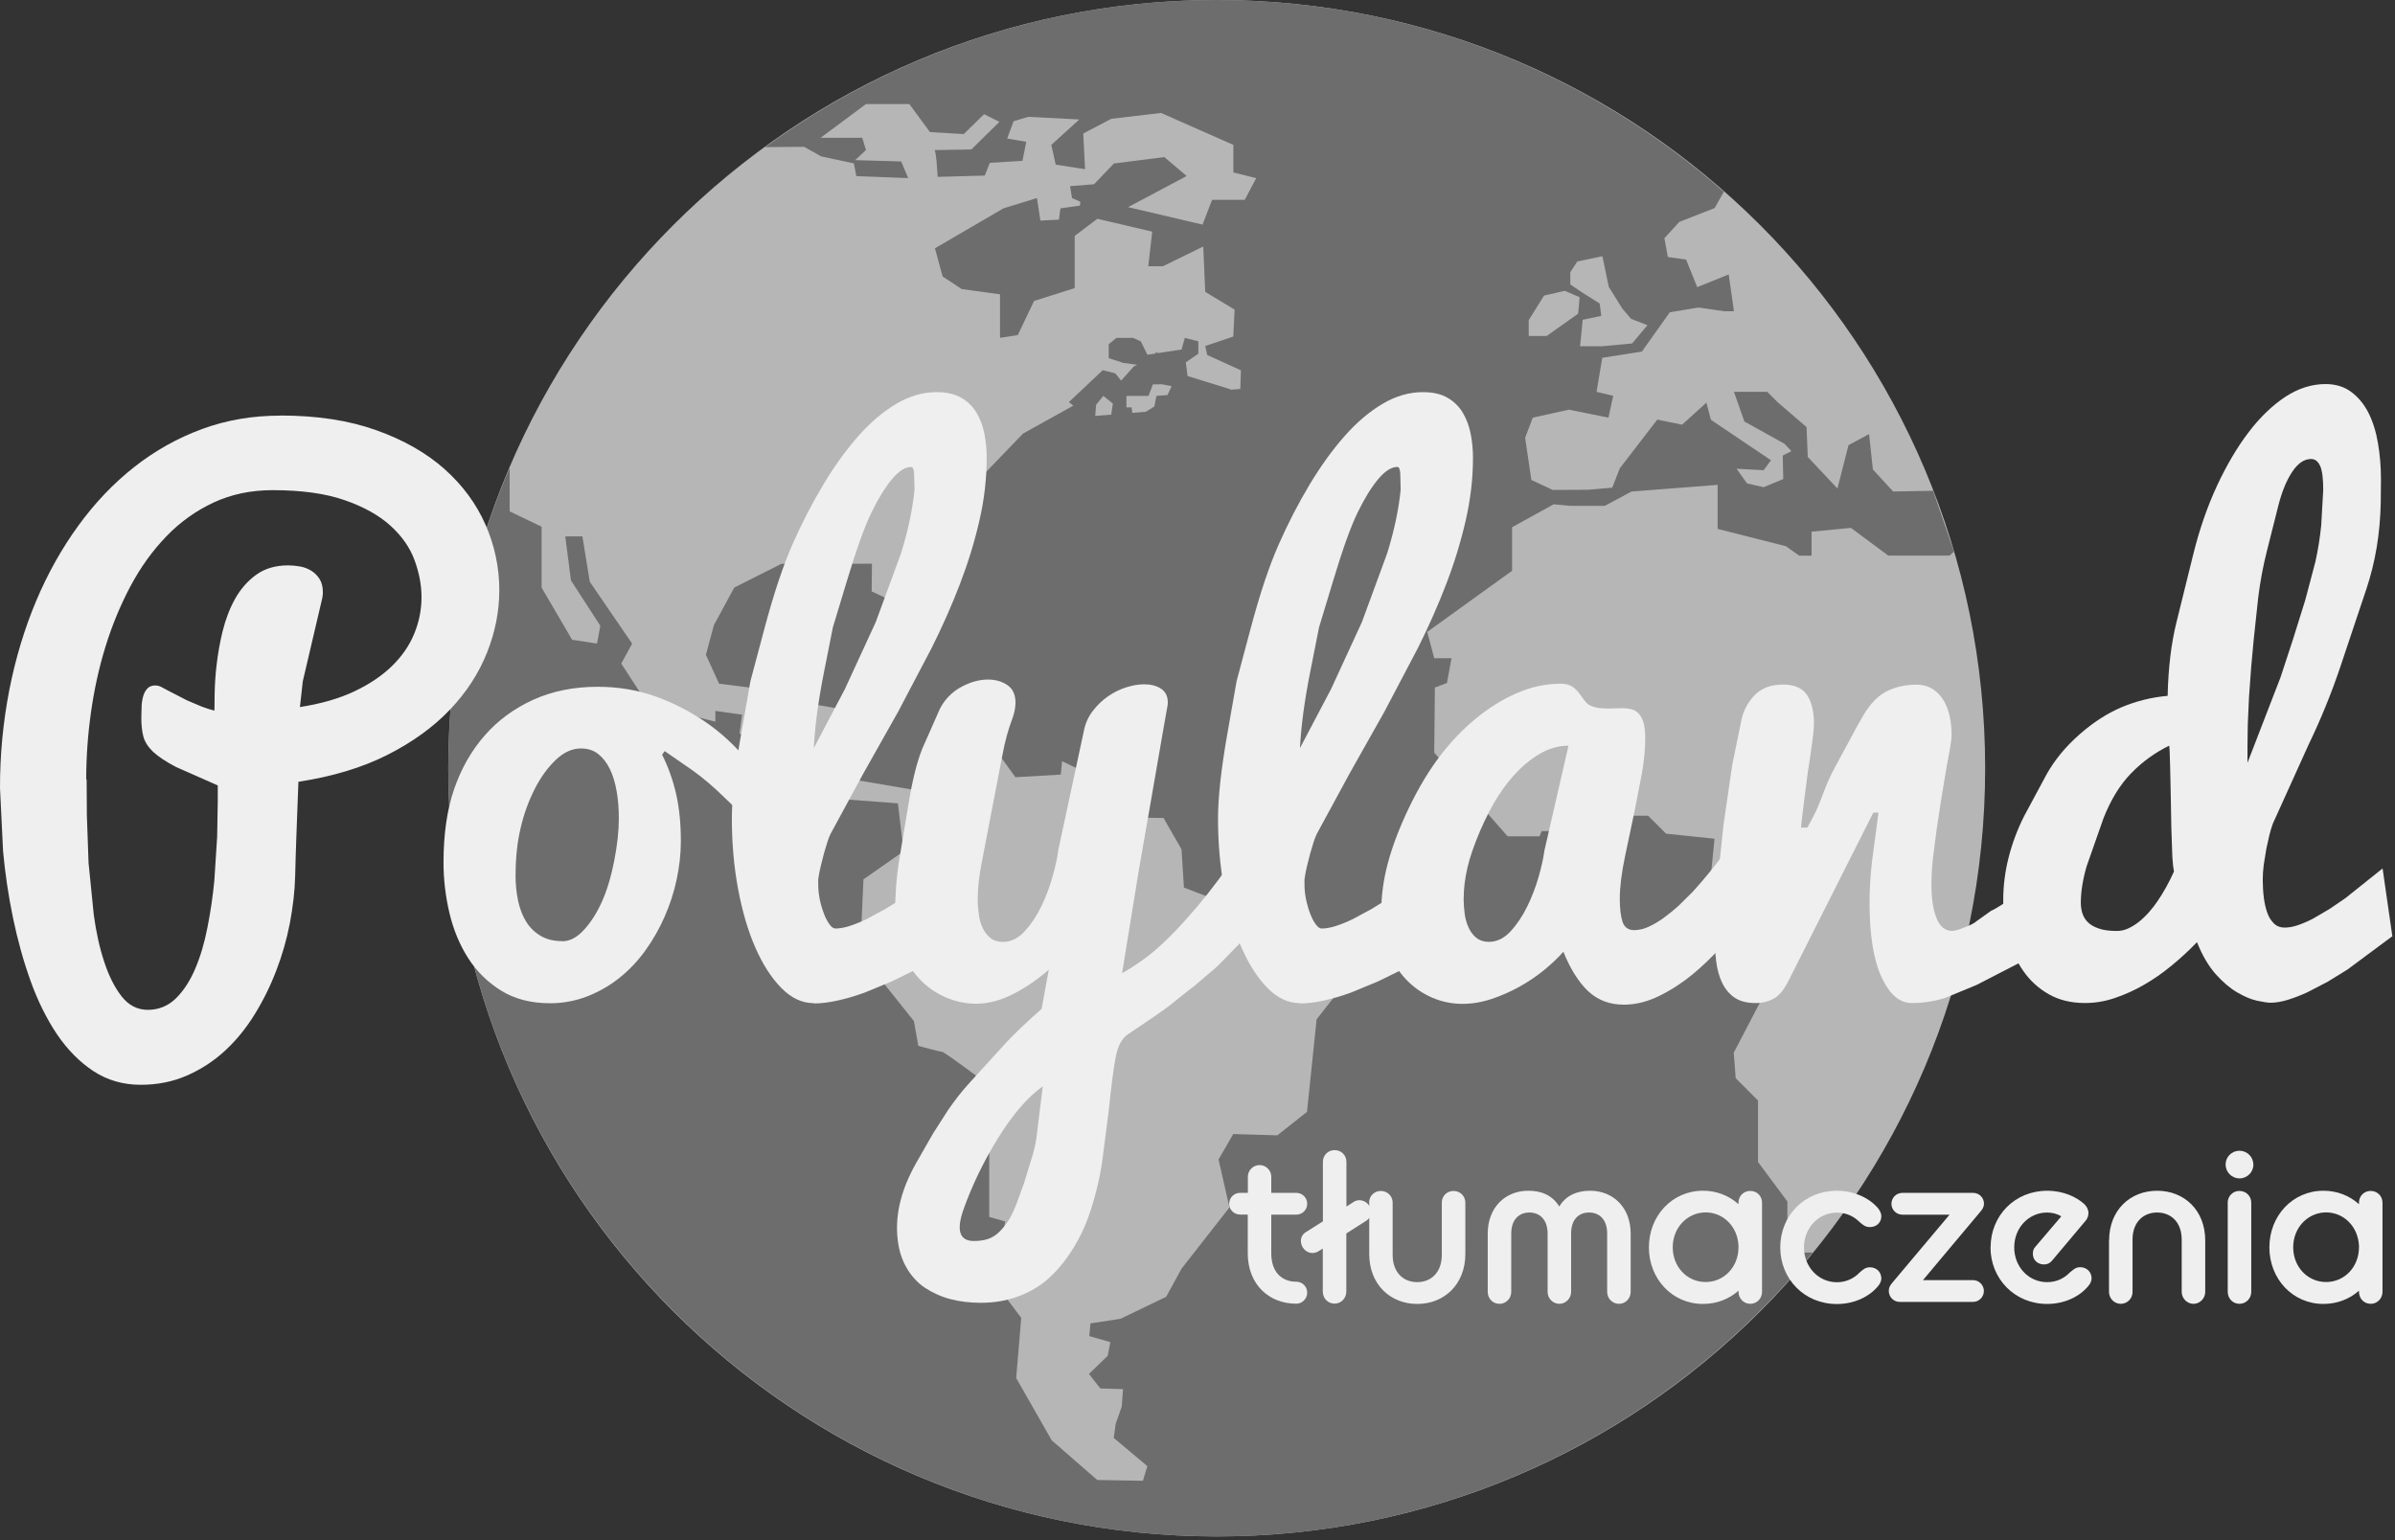 <?xml version="1.0" encoding="UTF-8"?>
<svg xmlns="http://www.w3.org/2000/svg" width="300" height="193" viewBox="0 0 300 193" fill="none">
  <rect x="0" y="0" width="300" height="193" fill="#333333" stroke="none"/>
  <g clip-path="url(#clip0_386_401)">
    <path d="M152.407 192.513C205.568 192.513 248.663 149.418 248.663 96.257C248.663 43.096 205.568 0 152.407 0C99.246 0 56.15 43.096 56.15 96.257C56.15 149.418 99.246 192.513 152.407 192.513Z" fill="#EFEFEF" fill-opacity="0.7"></path>
    <path d="M223.689 68.434L225.369 69.621H226.92V66.616L231.846 66.143L236.524 69.614H244.205L244.757 69.122L242.142 61.498L237.133 61.583L234.597 58.819L234.122 54.388L231.547 55.776L230.158 61.213L226.441 57.249L226.292 53.511L222.696 50.422L221.366 49.093H217.194L218.504 52.811L223.534 55.608L224.391 56.528L223.306 57.08L223.372 60.026L220.919 61.044L218.835 60.571L217.524 58.734L220.912 58.916L221.833 57.669L214.312 52.601L213.743 50.453L210.7 53.211L207.591 52.575L202.893 58.688L201.953 61.102L198.948 61.368L194.492 61.388L191.817 60.135L191.039 54.847L191.999 52.33L196.535 51.331L201.478 52.33L202.07 49.591L199.986 49.099L200.7 44.83L205.664 44.052L209.161 39.127L212.756 38.53L216.007 39.003H217.194L216.539 34.389L212.594 35.979L211.205 32.527L208.914 32.203L208.487 29.848L210.342 27.81L214.781 26.071L215.93 24.027C198.987 9.096 176.758 0 152.394 0C131.286 0 111.749 6.845 95.853 18.433L100.718 18.395L102.866 19.595L106.954 20.471L107.265 22.067L113.761 22.314L112.885 20.232L107.124 20.063L108.473 18.797L108 17.265H102.789L108.473 13.041H113.91L116.487 16.551L120.717 16.798L123.268 14.307L125.188 15.268L121.672 18.727L117.039 18.805C117.286 18.805 117.448 22.16 117.448 22.16L123.353 21.998L123.988 20.402L128.076 20.154L128.549 17.767L126.162 17.358L126.961 15.191L128.804 14.639L135.196 14.97L131.686 18.156L132.238 20.628L135.916 21.199L135.688 16.728L139.205 14.884L145.434 14.151L154.492 18.154V21.606L157.354 22.32L155.92 25.04H151.829L150.629 28.141L141.305 25.954L148.643 22.054L145.847 19.686L139.534 20.483L138.982 21.061H138.963L138.865 21.184L137.041 23.086L134.036 23.326L134.283 24.825L135.321 25.272L135.283 25.758L132.83 26.108L132.648 27.517L130.319 27.64L129.891 24.818L125.699 26.103L117.114 31.112L118.075 34.641L120.462 36.218L125.264 36.874V42.331L127.489 41.987L129.526 37.712L134.614 36.103V29.562L137.456 27.414L144.327 29.023L143.835 33.358H145.672L150.72 30.886L150.968 36.569L154.646 38.795L154.484 42.168L150.968 43.356L151.215 44.479L155.445 46.405L155.36 48.735L154.134 48.833C154.134 48.794 154.115 48.775 154.115 48.775L148.755 47.114L148.529 45.401L150.106 44.318V42.767L148.412 42.339L148.003 43.792L145.057 44.24L144.753 44.135V44.297L143.727 44.447L142.89 42.765L141.929 42.337H139.84L138.879 43.134V44.873L140.676 45.464L142.454 45.711L142.045 45.892L140.429 47.689L139.715 46.787L138.138 46.378L133.888 50.382L134.44 50.83L128.147 54.327L122.222 60.478L121.813 63.236L115.888 67.123L112.943 70.081L113.273 76.006L109.186 74.105L109.224 70.633L97.863 70.652L91.978 73.617L89.421 78.334L88.422 82.052L90.076 85.667L94.696 86.244L102.074 81.319L102.709 83.772L100.465 88.003L106.064 88.964L106.635 97.632L114.318 98.942L119.184 93.297L125.108 94.503L127.191 97.385L132.874 97.054L133.037 95.379L136.163 96.89L139.68 102.412L145.747 102.491L147.998 106.417L148.303 111.218L155.025 113.769L163.511 113.854L166.003 117.916L169.766 119.122L169.027 122.49L164.92 127.72L163.72 139.309L160.001 142.255L154.479 142.093L152.636 145.279L154.004 151.287L147.996 158.97L146.076 162.486L140.354 165.244L136.59 165.821L136.447 167.411L139.081 168.17L138.751 169.883L136.402 172.153L137.83 173.971L140.673 174.055L140.511 176.241L139.752 178.409L139.511 180.167L143.716 183.704L143.164 185.54L137.442 185.442L131.739 180.472L127.287 172.667L127.922 165.127L124.548 160.651L125.917 153.051L123.911 152.48V136.006C123.911 136.006 118.312 131.782 117.987 131.782C117.682 131.782 115.029 131.042 115.029 131.042L114.477 127.941L107.203 118.824L107.917 115.535L108.157 110.182L113.187 106.665L112.473 100.657L105.116 100.105L99.355 93.546L95.267 92.422L92.633 91.936L92.957 89.549L89.609 89.076V90.425L81.186 88.317L77.819 83.147L79.181 80.649L73.874 72.889L72.953 67.205H70.805L71.519 72.727L75.198 78.411L74.782 80.636L71.662 80.163L67.84 73.622V65.998L63.838 64.072V58.601C58.888 70.173 56.15 82.903 56.15 96.269C56.15 149.333 99.331 192.513 152.413 192.513C182.493 192.513 209.408 178.622 227.063 156.937H223.89V150.545L220.211 145.595V137.893L217.415 135.096L217.168 131.904L220.723 125.097L213.963 113.183L214.762 105.093L208.694 104.458L206.443 102.207H202.381L200.297 104.134H193.102L192.855 104.79H188.846L179.652 94.304L179.735 86.148L181.248 85.577L181.819 82.469H179.652L178.776 79.179L189.404 71.517V66.061L194.614 63.186L196.717 63.387H201.005L204.36 61.59L215.15 60.752V66.268L223.689 68.434ZM196.697 34.11L197.573 32.761L200.719 32.105L201.518 35.946L203.211 38.665L204.315 39.95L206.358 40.747L204.438 43.038L200.719 43.381H197.923L198.247 40.072L200.577 39.579L200.376 38.028L198.209 36.659L196.697 35.641V34.11ZM191.487 40.118L193.407 37.036L196.003 36.44L197.865 37.237L197.683 39.3L193.738 42.096H191.487V40.11V40.118ZM139.195 51.953L137.19 52.115L137.294 50.726L138.196 49.603L139.396 50.564L139.195 51.953ZM146.229 49.5L144.86 49.604L144.594 50.934L143.53 51.59L141.836 51.733C141.772 51.343 141.751 51.038 141.751 51.038H141.096V49.611H143.861L144.412 48.164L145.516 48.144L146.761 48.385L146.235 49.508L146.229 49.502V49.5Z" fill="#6D6D6D"></path>
    <path d="M35.148 52.065C39.701 52.065 43.693 52.677 47.124 53.901C50.556 55.125 53.399 56.746 55.681 58.773C57.952 60.801 59.673 63.136 60.822 65.763C61.958 68.339 62.545 71.124 62.543 73.939C62.543 76.579 62.033 79.193 61 81.782C59.967 84.371 58.423 86.755 56.344 88.937C54.265 91.119 51.651 93.006 48.501 94.6C45.337 96.195 41.639 97.303 37.38 97.955L37.176 103.376L37.099 105.48L37.035 107.406L36.996 108.923L36.971 109.815C36.919 111.703 36.69 113.654 36.308 115.682C35.913 117.71 35.352 119.686 34.6 121.626C33.86 123.564 32.955 125.388 31.884 127.122C30.812 128.856 29.575 130.374 28.16 131.675C26.755 132.968 25.143 134.016 23.39 134.775C21.631 135.54 19.717 135.923 17.626 135.923C15.421 135.923 13.442 135.349 11.708 134.215C9.974 133.066 8.456 131.537 7.142 129.598C5.841 127.66 4.733 125.426 3.826 122.901C2.92 120.376 2.193 117.736 1.62 114.968C1.048 112.201 0.639 109.433 0.384 106.64L0 98.728C-0.009 94.598 0.384 90.476 1.173 86.422C1.951 82.469 3.074 78.756 4.527 75.301C5.981 71.845 7.754 68.694 9.833 65.837C11.912 62.98 14.246 60.532 16.847 58.491C19.41 56.472 22.276 54.871 25.34 53.747C28.399 52.626 31.653 52.077 35.108 52.077L35.148 52.065ZM10.853 97.671L10.879 102.134L11.095 108.14L11.745 114.607C12.039 116.787 12.472 118.766 13.059 120.525C13.633 122.285 14.36 123.726 15.239 124.849C16.118 125.972 17.216 126.532 18.53 126.532C19.843 126.532 21.08 126.047 22.037 125.091C23.006 124.135 23.809 122.898 24.459 121.368C25.109 119.837 25.619 118.116 25.989 116.189C26.369 114.27 26.654 112.333 26.845 110.386L27.202 104.826L27.279 100.312V98.412L22.051 96.103C20.788 95.441 19.832 94.802 19.181 94.204C18.542 93.591 18.135 92.954 17.957 92.279C17.779 91.603 17.702 90.813 17.702 89.919L17.74 88.453C17.759 88.016 17.832 87.583 17.957 87.165C18.058 86.822 18.237 86.508 18.48 86.247C18.604 86.126 18.752 86.032 18.914 85.97C19.077 85.909 19.25 85.881 19.423 85.889C19.679 85.885 19.933 85.942 20.163 86.054L21.018 86.513L23.416 87.75L25.253 88.528C25.776 88.736 26.314 88.906 26.861 89.038L26.886 86.933C26.907 85.731 26.988 84.531 27.128 83.337C27.29 81.915 27.541 80.505 27.881 79.116C28.239 77.65 28.749 76.297 29.424 75.073C30.1 73.849 30.98 72.829 32.063 72.038C33.146 71.247 34.487 70.839 36.093 70.839C36.594 70.843 37.093 70.889 37.585 70.979C38.077 71.064 38.548 71.242 38.974 71.502C39.395 71.757 39.74 72.102 40.02 72.535C40.301 72.968 40.441 73.517 40.441 74.205C40.441 74.396 40.441 74.524 40.415 74.588C40.402 74.653 40.389 74.741 40.389 74.856L37.928 85.366L37.571 88.592C40.199 88.185 42.469 87.533 44.381 86.629C46.293 85.724 47.862 84.665 49.112 83.441C50.362 82.217 51.292 80.865 51.892 79.385C52.489 77.946 52.797 76.403 52.799 74.845C52.799 73.289 52.505 71.784 51.931 70.202C51.356 68.621 50.349 67.18 48.921 65.879C47.493 64.578 45.579 63.506 43.194 62.678C40.797 61.836 37.786 61.416 34.152 61.416C31.423 61.416 28.961 61.939 26.742 62.972C24.528 64.005 22.526 65.441 20.837 67.206C19.113 68.991 17.61 71.07 16.348 73.442C15.085 75.813 14.039 78.352 13.21 81.03C12.38 83.72 11.782 86.487 11.386 89.332C10.998 92.087 10.802 94.865 10.799 97.647L10.85 97.672L10.853 97.671ZM82.936 94.559C83.72 96.132 84.311 97.793 84.696 99.508C85.091 101.244 85.284 103.206 85.284 105.387C85.284 106.982 85.106 108.575 84.761 110.195C84.416 111.816 83.906 113.372 83.243 114.877C82.587 116.373 81.775 117.797 80.82 119.123C79.864 120.437 78.78 121.584 77.556 122.553C76.332 123.522 74.992 124.287 73.539 124.849C72.058 125.42 70.483 125.71 68.896 125.704C66.523 125.704 64.495 125.181 62.812 124.148C61.142 123.126 59.725 121.74 58.667 120.092C57.595 118.422 56.804 116.534 56.307 114.442C55.81 112.35 55.555 110.221 55.555 108.065C55.555 104.507 56.001 101.446 56.882 98.882C57.773 96.306 59.036 94.074 60.695 92.175C62.354 90.275 64.38 88.782 66.778 87.686C69.177 86.601 71.867 86.053 74.851 86.053C77.415 86.053 79.8 86.447 82.044 87.238C84.276 88.029 86.368 89.101 88.319 90.426C90.27 91.751 92.094 93.436 93.765 95.451L98.472 101.228L97.707 106.915C96.98 105.946 95.999 104.9 94.762 103.766L90.822 100.003C89.431 98.625 88.067 97.466 86.727 96.509L83.259 94.111L82.94 94.557L82.936 94.559ZM70.45 117.936C71.368 117.936 72.249 117.477 73.115 116.545C73.981 115.613 74.736 114.44 75.372 113.038C76.009 111.636 76.534 109.913 76.928 107.911C77.323 105.909 77.516 104.123 77.516 102.554C77.516 101.317 77.426 100.169 77.235 99.099C77.044 98.04 76.763 97.109 76.38 96.331C75.996 95.553 75.512 94.929 74.926 94.469C74.341 94.008 73.625 93.781 72.783 93.781C71.673 93.781 70.629 94.252 69.632 95.197C68.636 96.142 67.757 97.34 67.004 98.807C66.218 100.353 65.623 101.989 65.232 103.679C64.799 105.452 64.582 107.467 64.582 109.698C64.574 110.769 64.681 111.838 64.901 112.886C65.118 113.881 65.45 114.748 65.909 115.488C66.368 116.228 66.968 116.815 67.72 117.261C68.472 117.707 69.379 117.923 70.423 117.923L70.449 117.936H70.45Z" fill="#EFEFEF"></path>
    <path d="M101.926 125.692C100.473 125.692 99.133 125.068 97.883 123.804C96.634 122.54 95.549 120.858 94.619 118.741C93.688 116.623 92.973 114.162 92.451 111.369C91.93 108.576 91.673 105.644 91.673 102.57C91.673 99.929 92.055 96.397 92.835 91.985L93.995 85.365L95.755 78.759C96.927 74.359 98.115 70.813 99.287 68.161C100.473 65.496 101.748 63.008 103.139 60.7C104.53 58.391 105.984 56.376 107.501 54.655C109.019 52.933 110.613 51.581 112.271 50.599C113.928 49.617 115.612 49.133 117.334 49.133C118.583 49.133 119.604 49.375 120.42 49.847C121.237 50.318 121.874 50.957 122.333 51.735C122.792 52.513 123.124 53.405 123.315 54.388C123.505 55.372 123.595 56.378 123.595 57.411C123.585 60.03 123.282 62.639 122.69 65.19C122.09 67.831 121.275 70.483 120.255 73.149C119.235 75.815 118.049 78.493 116.71 81.17L112.515 89.153L108.127 96.945L104.058 104.444C103.919 104.711 103.778 105.068 103.638 105.502L103.218 106.904L102.81 108.512C102.676 109.063 102.569 109.62 102.491 110.182V110.756C102.492 111.447 102.564 112.135 102.708 112.81C102.843 113.423 103.027 114.024 103.256 114.608C103.426 115.059 103.657 115.484 103.944 115.871C104.187 116.19 104.416 116.342 104.633 116.342C105.156 116.342 105.756 116.24 106.431 116.023C107.169 115.78 107.89 115.486 108.587 115.142L110.921 113.88L113.243 112.439L118.701 108.486L122.272 117.005L114.951 121.38L111.687 122.975L108.294 124.377C107.159 124.784 106.049 125.116 104.965 125.358C103.88 125.601 102.873 125.729 101.929 125.729V125.691L101.926 125.692ZM101.965 93.68L105.829 86.347L109.694 77.955L112.858 69.347C113.75 66.49 114.311 63.812 114.554 61.351L114.502 59.336C114.464 58.775 114.35 58.507 114.132 58.507C113.392 58.507 112.588 59.017 111.733 60.037C110.878 61.057 110.025 62.448 109.17 64.195C108.315 65.942 107.294 68.774 106.109 72.714L104.323 78.619L103.239 84.09C102.512 87.738 102.079 90.939 101.938 93.706L101.965 93.68Z" fill="#EFEFEF"></path>
    <path d="M130.481 126.378L131.373 121.493C129.997 122.714 128.471 123.756 126.833 124.592C125.264 125.383 123.733 125.765 122.254 125.765C120.955 125.761 119.671 125.492 118.479 124.974C117.255 124.451 116.171 123.699 115.227 122.717C114.284 121.735 113.532 120.537 112.97 119.12C112.409 117.704 112.128 116.111 112.128 114.338C112.128 111.991 112.293 109.849 112.612 107.897L113.811 100.666C114.282 97.796 114.844 95.539 115.494 93.882L117.712 88.857C118.294 87.682 119.226 86.715 120.379 86.09C121.539 85.453 122.662 85.147 123.772 85.147C124.715 85.147 125.519 85.389 126.194 85.848C126.87 86.306 127.202 87.046 127.202 88.053C127.202 88.347 127.163 88.677 127.099 89.022C127.035 89.367 126.921 89.749 126.767 90.158C126.295 91.395 125.886 92.874 125.569 94.583L124.255 101.406L122.954 108.177C122.634 109.848 122.469 111.328 122.469 112.641C122.469 113.316 122.52 113.98 122.61 114.617C122.7 115.254 122.878 115.828 123.12 116.326C123.363 116.823 123.682 117.23 124.089 117.55C124.497 117.869 125.007 118.021 125.62 118.021C126.615 118.021 127.521 117.588 128.323 116.72C129.125 115.852 129.828 114.808 130.428 113.582C131.016 112.365 131.494 111.097 131.856 109.795C132.226 108.494 132.456 107.409 132.557 106.543L135.796 91.443C135.987 90.551 136.357 89.748 136.932 89.021C137.467 88.32 138.104 87.72 138.833 87.222C139.561 86.725 140.312 86.355 141.103 86.112C141.881 85.87 142.62 85.743 143.322 85.743C144.164 85.743 144.852 85.921 145.426 86.292C145.988 86.662 146.281 87.222 146.281 88.013C146.281 88.256 146.243 88.536 146.166 88.868L145.656 91.751L144.942 95.871L143.819 102.349L142.646 109.058L140.554 121.939C141.371 121.48 142.25 120.919 143.195 120.243C144.14 119.568 145.197 118.674 146.346 117.54C147.505 116.404 148.794 114.989 150.223 113.281C151.653 111.572 153.258 109.442 155.031 106.878L156.969 115.87C156.485 116.699 155.859 117.54 155.107 118.395L152.517 121.049L149.61 123.535C149.419 123.664 148.438 124.44 146.665 125.857C146.129 126.315 144.343 127.552 141.321 129.567C140.581 130.052 140.084 130.933 139.803 132.208C139.535 133.483 139.216 135.869 138.86 139.337L138.566 141.62L138.095 145.294C137.942 146.454 137.687 147.794 137.304 149.286C136.92 150.777 136.487 152.156 135.977 153.405C135.467 154.655 134.792 155.905 133.962 157.142C133.133 158.379 132.202 159.437 131.195 160.318C130.187 161.199 128.976 161.898 127.547 162.434C126.117 162.97 124.563 163.238 122.867 163.238C121.502 163.238 120.226 163.086 119.054 162.779C117.881 162.473 116.822 161.988 115.853 161.351C114.884 160.7 114.093 159.821 113.48 158.711C112.855 157.588 112.499 156.288 112.396 154.783C112.179 151.926 112.957 148.917 114.743 145.755L116.848 142.069L118.749 139.098C119.617 137.836 120.509 136.689 121.452 135.668L126.12 130.541C127.345 129.253 128.811 127.864 130.508 126.383H130.482L130.481 126.378ZM130.622 136.11C128.734 137.462 126.873 139.604 125.036 142.576C123.199 145.535 121.746 148.557 120.661 151.618C119.769 154.207 120.215 155.496 121.988 155.496C122.639 155.496 123.212 155.419 123.722 155.253C124.232 155.088 124.704 154.807 125.137 154.386C125.57 153.964 125.941 153.506 126.271 153.007C126.602 152.509 126.934 151.809 127.304 150.903L128.273 148.236L129.345 144.742C129.602 143.893 129.782 143.022 129.881 142.14L130.301 138.684L130.62 136.108L130.622 136.11Z" fill="#EFEFEF"></path>
    <path d="M162.824 125.692C161.371 125.692 160.031 125.068 158.781 123.804C157.532 122.54 156.447 120.858 155.517 118.741C154.586 116.623 153.872 114.162 153.349 111.369C152.826 108.576 152.571 105.644 152.571 102.57C152.571 99.929 152.955 96.397 153.731 91.985L154.893 85.365L156.653 78.759C157.825 74.359 159.012 70.813 160.198 68.161C161.328 65.597 162.614 63.106 164.05 60.7C165.441 58.391 166.894 56.376 168.412 54.655C169.93 52.933 171.524 51.581 173.181 50.599C174.839 49.617 176.523 49.133 178.245 49.133C179.494 49.133 180.527 49.375 181.331 49.847C182.148 50.318 182.785 50.957 183.243 51.735C183.702 52.513 184.034 53.405 184.225 54.388C184.416 55.385 184.51 56.397 184.506 57.411C184.506 59.962 184.201 62.551 183.601 65.19C182.979 67.897 182.165 70.557 181.166 73.149C180.146 75.815 178.958 78.493 177.62 81.17L173.424 89.153L169.036 96.945L164.968 104.444C164.828 104.711 164.688 105.068 164.547 105.502L164.127 106.904L163.718 108.512C163.583 109.063 163.477 109.62 163.4 110.182V110.756C163.4 111.447 163.473 112.135 163.617 112.81C163.769 113.472 163.947 114.072 164.165 114.608C164.384 115.144 164.611 115.564 164.854 115.871C165.096 116.19 165.325 116.342 165.542 116.342C166.065 116.342 166.665 116.24 167.34 116.023C168.016 115.807 168.731 115.513 169.496 115.142L171.829 113.88L174.15 112.439L179.61 108.486L183.181 117.005C180.718 118.649 178.27 120.104 175.859 121.38L172.594 122.975L169.203 124.377C168.115 124.773 167.003 125.101 165.874 125.358C164.789 125.601 163.782 125.729 162.839 125.729L162.826 125.691L162.824 125.692ZM162.863 93.68L166.726 86.347L170.591 77.955L173.754 69.347C174.646 66.477 175.208 63.812 175.45 61.351L175.399 59.336C175.36 58.775 175.246 58.507 175.03 58.507C174.29 58.507 173.486 59.017 172.631 60.037C171.776 61.057 170.923 62.448 170.068 64.195C169.212 65.942 168.194 68.774 167.007 72.714L165.221 78.619L164.138 84.09C163.411 87.738 162.977 90.939 162.837 93.706L162.863 93.68Z" fill="#EFEFEF"></path>
    <path d="M217.984 115.68C217.359 116.547 216.543 117.568 215.497 118.741C214.451 119.913 213.291 121.023 212.003 122.095C210.725 123.149 209.33 124.052 207.845 124.785C206.365 125.512 204.886 125.883 203.407 125.883C201.622 125.883 200.13 125.321 198.93 124.187C197.73 123.053 196.698 121.407 195.832 119.251C195.18 119.99 194.377 120.755 193.433 121.534C192.46 122.325 191.418 123.029 190.321 123.638C189.198 124.261 188.02 124.778 186.801 125.182C185.577 125.589 184.353 125.782 183.142 125.782C181.843 125.778 180.558 125.509 179.367 124.991C178.141 124.455 177.058 123.703 176.113 122.708C175.169 121.713 174.418 120.515 173.856 119.085C173.295 117.656 173.016 116.05 173.016 114.252C173.016 112.237 173.296 110.17 173.869 108.053C174.442 105.935 175.323 103.639 176.51 101.166C177.697 98.692 178.984 96.561 180.349 94.763C181.714 92.965 183.217 91.396 184.838 90.056C186.458 88.716 188.179 87.646 189.978 86.856C191.776 86.065 193.611 85.67 195.487 85.67C196.112 85.67 196.597 85.798 196.953 86.04C197.29 86.267 197.584 86.552 197.821 86.883L198.496 87.8C198.713 88.094 198.981 88.323 199.313 88.452C199.631 88.584 199.966 88.674 200.308 88.72L201.341 88.784L202.258 88.758L203.178 88.733C203.585 88.733 203.969 88.771 204.312 88.859C204.67 88.938 204.996 89.125 205.244 89.395C205.51 89.676 205.728 90.045 205.868 90.542C206.02 91.027 206.085 91.702 206.085 92.544C206.085 93.832 205.945 95.26 205.677 96.829L204.745 101.65L203.559 107.275C203.113 109.38 202.897 111.165 202.897 112.606C202.897 113.843 203.011 114.799 203.24 115.501C203.47 116.19 203.956 116.547 204.721 116.547C205.335 116.536 205.94 116.393 206.494 116.127C207.118 115.846 207.743 115.477 208.368 115.03C209.006 114.571 209.63 114.061 210.269 113.486L212.067 111.701C213.379 110.26 214.719 108.627 216.058 106.816L217.996 115.705L217.984 115.68ZM183.333 112.516C183.334 113.19 183.381 113.863 183.472 114.531C183.562 115.181 183.74 115.768 183.982 116.278C184.225 116.788 184.544 117.208 184.953 117.528C185.362 117.847 185.871 118.012 186.495 118.012C187.491 118.012 188.396 117.579 189.2 116.711C190.003 115.843 190.704 114.799 191.303 113.586C191.895 112.373 192.378 111.11 192.745 109.811C193.114 108.51 193.343 107.426 193.459 106.559L196.469 93.436C195.358 93.436 194.288 93.704 193.242 94.253C192.196 94.802 191.202 95.541 190.271 96.472C189.307 97.445 188.448 98.518 187.708 99.672C186.93 100.87 186.164 102.35 185.399 104.109C184.647 105.869 184.111 107.426 183.804 108.752C183.498 110.092 183.346 111.342 183.346 112.514L183.333 112.516Z" fill="#EFEFEF"></path>
    <path d="M214.757 117.249C214.757 115.477 214.859 113.423 215.076 111.089L215.88 103.411L216.976 95.874L218.15 90.135C218.412 88.954 219.01 87.873 219.871 87.023C220.725 86.194 221.873 85.773 223.327 85.773C224.78 85.773 225.789 86.219 226.362 87.1C226.935 87.981 227.217 89.179 227.217 90.659C227.209 91.204 227.166 91.749 227.089 92.29L226.784 94.547L226.401 97.098L226.019 100.082L225.712 102.581L225.597 103.692H226.401L227.166 102.264C227.511 101.601 227.918 100.656 228.377 99.419C228.785 98.287 229.28 97.186 229.856 96.129L231.337 93.387L232.587 91.066L233.44 89.574C234.308 88.121 235.29 87.126 236.387 86.59C237.496 86.054 238.722 85.786 240.059 85.786C241.397 85.786 242.471 86.348 243.274 87.482C244.064 88.616 244.46 90.172 244.46 92.162C244.46 92.455 244.396 92.953 244.282 93.654L243.822 96.153L243.197 99.902L242.572 104.022L242.113 107.619C241.986 108.804 241.935 109.889 241.935 110.896C241.935 112.566 242.139 113.945 242.559 115.016C242.979 116.088 243.631 116.637 244.524 116.637C244.842 116.637 245.302 116.51 245.901 116.268C246.794 115.948 247.354 115.655 247.598 115.412L249.459 114.086C249.536 114.111 250.441 113.576 252.162 112.465L259.879 107.415L259.84 116.457L257.825 117.987C257.66 118.127 256.397 118.817 254.025 120.092L247.598 123.408L243.682 125.029C242.33 125.462 240.927 125.678 239.435 125.678C237.943 125.678 236.705 124.607 235.697 122.465C234.69 120.323 234.18 117.198 234.18 113.078C234.18 111.458 234.283 109.724 234.499 107.85L235.303 101.818H234.653L224.066 122.823C223.507 123.957 222.894 124.711 222.255 125.08C221.58 125.487 220.802 125.68 219.91 125.68C218.8 125.68 217.92 125.45 217.243 124.979C216.566 124.507 216.058 123.869 215.687 123.079C215.317 122.29 215.089 121.384 214.961 120.376C214.847 119.369 214.782 118.323 214.782 117.251L214.757 117.249Z" fill="#EFEFEF"></path>
    <path d="M299.695 117.287L294.045 121.482L291.584 123L289.033 124.326C288.242 124.692 287.429 125.008 286.598 125.27C285.807 125.512 285.093 125.64 284.429 125.64C284.047 125.64 283.473 125.55 282.707 125.385C281.942 125.22 281.126 124.862 280.221 124.339C279.327 123.816 278.435 123.051 277.529 122.043C276.637 121.036 275.859 119.709 275.196 118.052C274.202 119.085 273.143 120.067 272.02 120.985C270.898 121.915 269.737 122.719 268.538 123.407C267.38 124.076 266.158 124.627 264.89 125.053C263.666 125.473 262.429 125.677 261.18 125.677C259.433 125.677 257.915 125.306 256.64 124.58C255.371 123.863 254.281 122.87 253.45 121.673C252.597 120.462 251.971 119.096 251.551 117.553C251.13 116.023 250.925 114.428 250.925 112.796C250.928 111.007 251.151 109.225 251.589 107.491C252.037 105.705 252.685 103.971 253.527 102.288L256.359 97.021C257.392 95.184 258.768 93.527 260.479 92.022C262.189 90.518 263.947 89.382 265.745 88.617C267.585 87.843 269.534 87.362 271.522 87.189C271.599 83.695 271.968 80.608 272.633 77.942L274.761 69.333C275.527 66.259 276.509 63.441 277.709 60.851C278.92 58.262 280.234 56.031 281.674 54.144C283.115 52.257 284.645 50.789 286.266 49.718C287.886 48.659 289.569 48.123 291.303 48.123C292.566 48.123 293.65 48.455 294.529 49.118C295.423 49.78 296.137 50.661 296.686 51.745C297.234 52.843 297.629 54.105 297.871 55.546C298.118 57.021 298.242 58.514 298.242 60.009L298.216 62.967C298.139 66.832 297.541 70.429 296.43 73.756L293.127 83.627C292.014 86.924 290.697 90.148 289.186 93.282L284.697 103.204C284.557 103.586 284.416 104.047 284.276 104.595L283.88 106.368L283.563 108.332C283.476 108.974 283.433 109.621 283.434 110.27C283.434 111.02 283.481 111.77 283.575 112.514C283.664 113.228 283.818 113.854 284.021 114.415C284.196 114.916 284.483 115.37 284.862 115.742C285.22 116.074 285.653 116.226 286.176 116.226C286.699 116.226 287.248 116.124 287.848 115.92C288.505 115.691 289.144 115.414 289.76 115.09L291.801 113.892L293.803 112.527L298.445 108.816L299.657 117.234L299.695 117.287ZM271.701 93.438C269.928 94.305 268.348 95.453 266.957 96.88C265.566 98.308 264.406 100.183 263.488 102.518L261.371 108.55C260.886 110.233 260.644 111.75 260.644 113.116C260.647 113.542 260.707 113.967 260.822 114.378C260.95 114.798 261.167 115.182 261.486 115.514C261.805 115.846 262.264 116.127 262.863 116.331C263.45 116.547 264.228 116.65 265.158 116.65C265.652 116.649 266.14 116.54 266.588 116.331C267.071 116.106 267.524 115.823 267.938 115.488C268.372 115.143 268.781 114.749 269.175 114.303C269.562 113.867 269.92 113.407 270.247 112.925C270.999 111.827 271.688 110.59 272.313 109.201C272.236 108.818 272.161 108.219 272.11 107.39L271.981 103.602L271.906 99.433L271.842 96.462L271.778 94.269C271.752 93.694 271.726 93.426 271.701 93.452V93.438ZM290.755 65.89L291.01 61.402C291.01 59.948 290.883 58.941 290.615 58.366C290.347 57.792 289.976 57.511 289.492 57.511C288.613 57.511 287.822 58.06 287.108 59.143C286.394 60.226 285.82 61.642 285.385 63.364L283.97 68.975C283.473 70.931 283.102 72.916 282.86 74.919L282.3 80.16L281.994 83.477L281.713 87.341L281.56 90.734L281.522 93.412V95.579L285.666 84.853L287.222 80.109L288.752 75.211L290.028 70.39C290.357 68.897 290.6 67.385 290.755 65.863V65.89ZM153.974 150.829C153.971 150.649 154.005 150.47 154.073 150.304C154.141 150.137 154.241 149.986 154.368 149.858C154.496 149.731 154.647 149.631 154.814 149.563C154.98 149.495 155.159 149.461 155.339 149.464H156.308V147.449C156.308 147.06 156.462 146.687 156.737 146.412C157.012 146.137 157.385 145.982 157.774 145.982C158.163 145.982 158.536 146.137 158.811 146.412C159.086 146.687 159.241 147.06 159.241 147.449V149.464H162.379C162.74 149.464 163.088 149.607 163.343 149.863C163.599 150.119 163.743 150.466 163.743 150.828C163.743 151.19 163.599 151.537 163.343 151.793C163.088 152.049 162.74 152.193 162.379 152.193H159.241V157.039C159.241 159.399 160.555 160.597 162.379 160.597C162.74 160.597 163.087 160.741 163.343 160.997C163.599 161.253 163.742 161.599 163.742 161.961C163.742 162.713 163.131 163.352 162.379 163.352C158.921 163.352 156.295 160.915 156.295 157.026V152.18H155.326C155.147 152.18 154.969 152.145 154.803 152.076C154.638 152.008 154.487 151.907 154.36 151.78C154.234 151.654 154.133 151.503 154.064 151.337C153.996 151.171 153.961 150.994 153.961 150.814L153.974 150.829ZM165.707 156.441L165.146 156.786C164.904 156.925 164.661 157.002 164.394 157.002C163.615 157.002 162.951 156.301 162.951 155.497C162.947 155.27 163.004 155.046 163.117 154.848C163.229 154.651 163.392 154.487 163.59 154.374L165.707 153.035V145.586C165.707 144.757 166.344 144.107 167.174 144.107C168.003 144.107 168.653 144.744 168.653 145.586V151.185L169.558 150.598C169.8 150.433 170.042 150.381 170.31 150.381C170.691 150.398 171.052 150.558 171.32 150.83C171.588 151.103 171.742 151.466 171.752 151.848C171.752 152.306 171.536 152.728 171.075 152.996L168.64 154.552V161.836C168.64 162.664 168.002 163.341 167.161 163.341C166.32 163.341 165.695 162.664 165.695 161.836V156.428L165.707 156.441Z" fill="#EFEFEF"></path>
    <path d="M171.497 150.691C171.494 150.497 171.53 150.305 171.603 150.126C171.675 149.947 171.783 149.784 171.92 149.647C172.057 149.511 172.22 149.403 172.399 149.33C172.578 149.257 172.77 149.222 172.964 149.225C173.793 149.225 174.443 149.861 174.443 150.691V157.22C174.443 159.465 175.808 160.65 177.516 160.65C179.225 160.65 180.603 159.478 180.603 157.22V150.691C180.6 150.497 180.636 150.305 180.709 150.126C180.781 149.947 180.889 149.784 181.026 149.647C181.163 149.511 181.325 149.403 181.505 149.33C181.684 149.257 181.876 149.222 182.069 149.225C182.899 149.225 183.549 149.861 183.549 150.691V157.119C183.549 160.945 180.897 163.382 177.529 163.382C174.162 163.382 171.51 160.945 171.51 157.119V150.691H171.497ZM186.354 154.58C186.354 151.238 188.599 149.197 191.443 149.197C193.076 149.197 194.44 149.759 195.321 151.174C196.149 149.759 197.604 149.197 199.173 149.197C202.015 149.197 204.26 151.238 204.26 154.58V161.863C204.26 162.691 203.623 163.368 202.793 163.368C201.964 163.368 201.314 162.691 201.314 161.863V154.554C201.314 152.781 200.32 151.926 199.044 151.926C197.769 151.926 196.8 152.781 196.8 154.554V161.863C196.8 162.691 196.125 163.368 195.321 163.368C194.927 163.361 194.552 163.199 194.278 162.917C194.003 162.636 193.851 162.257 193.854 161.863V154.554C193.854 152.781 192.834 151.926 191.572 151.926C190.309 151.926 189.3 152.781 189.3 154.554V161.863C189.3 162.691 188.663 163.368 187.821 163.368C186.979 163.368 186.354 162.691 186.354 161.863V154.58ZM217.766 161.722C216.593 162.768 215.037 163.381 213.316 163.381C209.464 163.381 206.543 160.243 206.543 156.288C206.543 152.334 209.464 149.197 213.316 149.197C214.957 149.183 216.545 149.784 217.766 150.88V150.689C217.763 150.495 217.799 150.302 217.873 150.122C217.946 149.941 218.055 149.778 218.193 149.641C218.332 149.504 218.496 149.396 218.677 149.325C218.857 149.253 219.051 149.218 219.245 149.223C220.088 149.223 220.713 149.86 220.713 150.689V161.861C220.717 162.057 220.682 162.251 220.61 162.433C220.538 162.615 220.431 162.781 220.294 162.921C220.158 163.061 219.995 163.172 219.814 163.249C219.634 163.325 219.441 163.365 219.245 163.366C218.418 163.366 217.766 162.689 217.766 161.861V161.722ZM217.766 156.288V156.097C217.665 153.712 215.892 151.913 213.646 151.913C211.4 151.913 209.528 153.789 209.528 156.275C209.528 158.762 211.352 160.636 213.646 160.636C215.941 160.636 217.766 158.762 217.766 156.275V156.288ZM222.996 156.29C222.996 152.324 226.019 149.199 230.087 149.199C232.331 149.199 234.205 150.168 235.226 151.366C235.493 151.686 235.66 152.055 235.66 152.387C235.66 153.19 235.048 153.752 234.218 153.752C233.633 153.752 233.339 153.458 232.956 153.139C232.28 152.476 231.375 151.941 230.087 151.941C227.779 151.941 225.967 153.866 225.967 156.303C225.967 158.74 227.791 160.663 230.087 160.663C230.619 160.667 231.145 160.561 231.634 160.352C232.123 160.144 232.564 159.838 232.93 159.452C233.3 159.133 233.633 158.789 234.218 158.789C235.048 158.789 235.66 159.376 235.66 160.204C235.66 160.498 235.493 160.88 235.226 161.173C234.205 162.41 232.357 163.392 230.087 163.392C226.019 163.392 222.996 160.256 222.996 156.303V156.29ZM244.205 152.196H238.287C237.925 152.196 237.578 152.052 237.322 151.796C237.066 151.54 236.922 151.193 236.922 150.831C236.922 150.469 237.066 150.122 237.322 149.866C237.578 149.611 237.925 149.467 238.287 149.467H247.15C247.33 149.464 247.509 149.498 247.675 149.566C247.842 149.634 247.994 149.734 248.121 149.861C248.248 149.989 248.349 150.14 248.416 150.307C248.484 150.474 248.518 150.652 248.515 150.832C248.515 151.151 248.376 151.471 248.082 151.801L240.876 160.397H247.137C247.499 160.397 247.847 160.541 248.103 160.797C248.359 161.053 248.503 161.4 248.503 161.762C248.503 162.124 248.359 162.471 248.103 162.727C247.847 162.983 247.499 163.127 247.137 163.127H237.956C237.204 163.127 236.591 162.514 236.591 161.736C236.591 161.303 236.782 161.035 236.998 160.767L244.205 152.196ZM249.345 156.29C249.345 152.324 252.367 149.199 256.436 149.199C258.526 149.199 260.159 150.028 261.064 150.856C261.383 151.15 261.6 151.557 261.6 151.979C261.603 152.178 261.566 152.375 261.491 152.559C261.417 152.743 261.307 152.91 261.167 153.051L257.047 157.949C256.753 158.294 256.436 158.433 256.027 158.433C255.223 158.433 254.637 157.872 254.637 157.094C254.637 156.774 254.713 156.455 254.957 156.213L258.196 152.412C257.737 152.093 257.021 151.928 256.423 151.928C254.114 151.928 252.303 153.853 252.303 156.29C252.303 158.727 254.102 160.652 256.423 160.652C257.685 160.652 258.616 160.116 259.267 159.441C259.7 159.096 259.994 158.778 260.554 158.778C261.383 158.778 261.996 159.365 261.996 160.193C261.996 160.487 261.829 160.868 261.561 161.162C260.543 162.399 258.693 163.382 256.423 163.382C252.38 163.382 249.332 160.244 249.332 156.29H249.345ZM264.189 155.435C264.189 151.609 266.843 149.199 270.208 149.199C273.574 149.199 276.229 151.61 276.229 155.435V161.863C276.229 162.691 275.565 163.368 274.761 163.368C273.958 163.368 273.282 162.691 273.282 161.863V155.332C273.282 153.113 271.919 151.926 270.208 151.926C268.498 151.926 267.123 153.099 267.123 155.332V161.863C267.127 162.059 267.092 162.253 267.02 162.435C266.948 162.617 266.841 162.783 266.704 162.923C266.568 163.063 266.405 163.174 266.225 163.251C266.045 163.327 265.851 163.367 265.656 163.368C264.828 163.368 264.176 162.691 264.176 161.863V155.435H264.189ZM278.78 145.92C278.78 144.951 279.557 144.186 280.514 144.186C280.975 144.186 281.418 144.368 281.745 144.693C282.072 145.018 282.258 145.459 282.261 145.92C282.261 146.876 281.483 147.654 280.514 147.654C280.056 147.65 279.617 147.466 279.292 147.142C278.968 146.817 278.784 146.379 278.78 145.92ZM279.048 150.689C279.045 150.496 279.081 150.304 279.153 150.125C279.226 149.945 279.334 149.782 279.471 149.646C279.608 149.509 279.77 149.401 279.95 149.328C280.129 149.256 280.321 149.22 280.514 149.223C281.342 149.223 281.994 149.861 281.994 150.689V161.861C281.994 162.689 281.355 163.366 280.514 163.366C279.674 163.366 279.048 162.689 279.048 161.861V150.689ZM295.487 161.722C294.313 162.768 292.757 163.381 291.035 163.381C287.183 163.381 284.264 160.243 284.264 156.288C284.264 152.334 287.183 149.197 291.035 149.197C292.744 149.197 294.3 149.81 295.487 150.88V150.689C295.484 150.496 295.52 150.304 295.593 150.125C295.665 149.945 295.773 149.782 295.91 149.646C296.047 149.509 296.209 149.401 296.389 149.328C296.568 149.256 296.76 149.22 296.953 149.223C297.783 149.223 298.433 149.86 298.433 150.689V161.861C298.433 162.689 297.796 163.366 296.953 163.366C296.111 163.366 295.487 162.689 295.487 161.861V161.722ZM295.487 156.288V156.097C295.384 153.712 293.612 151.913 291.367 151.913C289.123 151.913 287.248 153.789 287.248 156.275C287.248 158.762 289.072 160.636 291.367 160.636C293.663 160.636 295.487 158.762 295.487 156.275V156.288Z" fill="#EFEFEF"></path>
  </g>
  <defs>
    <clipPath id="clip0_386_401">
      <rect width="300" height="192.513" fill="white"></rect>
    </clipPath>
  </defs>
</svg>
